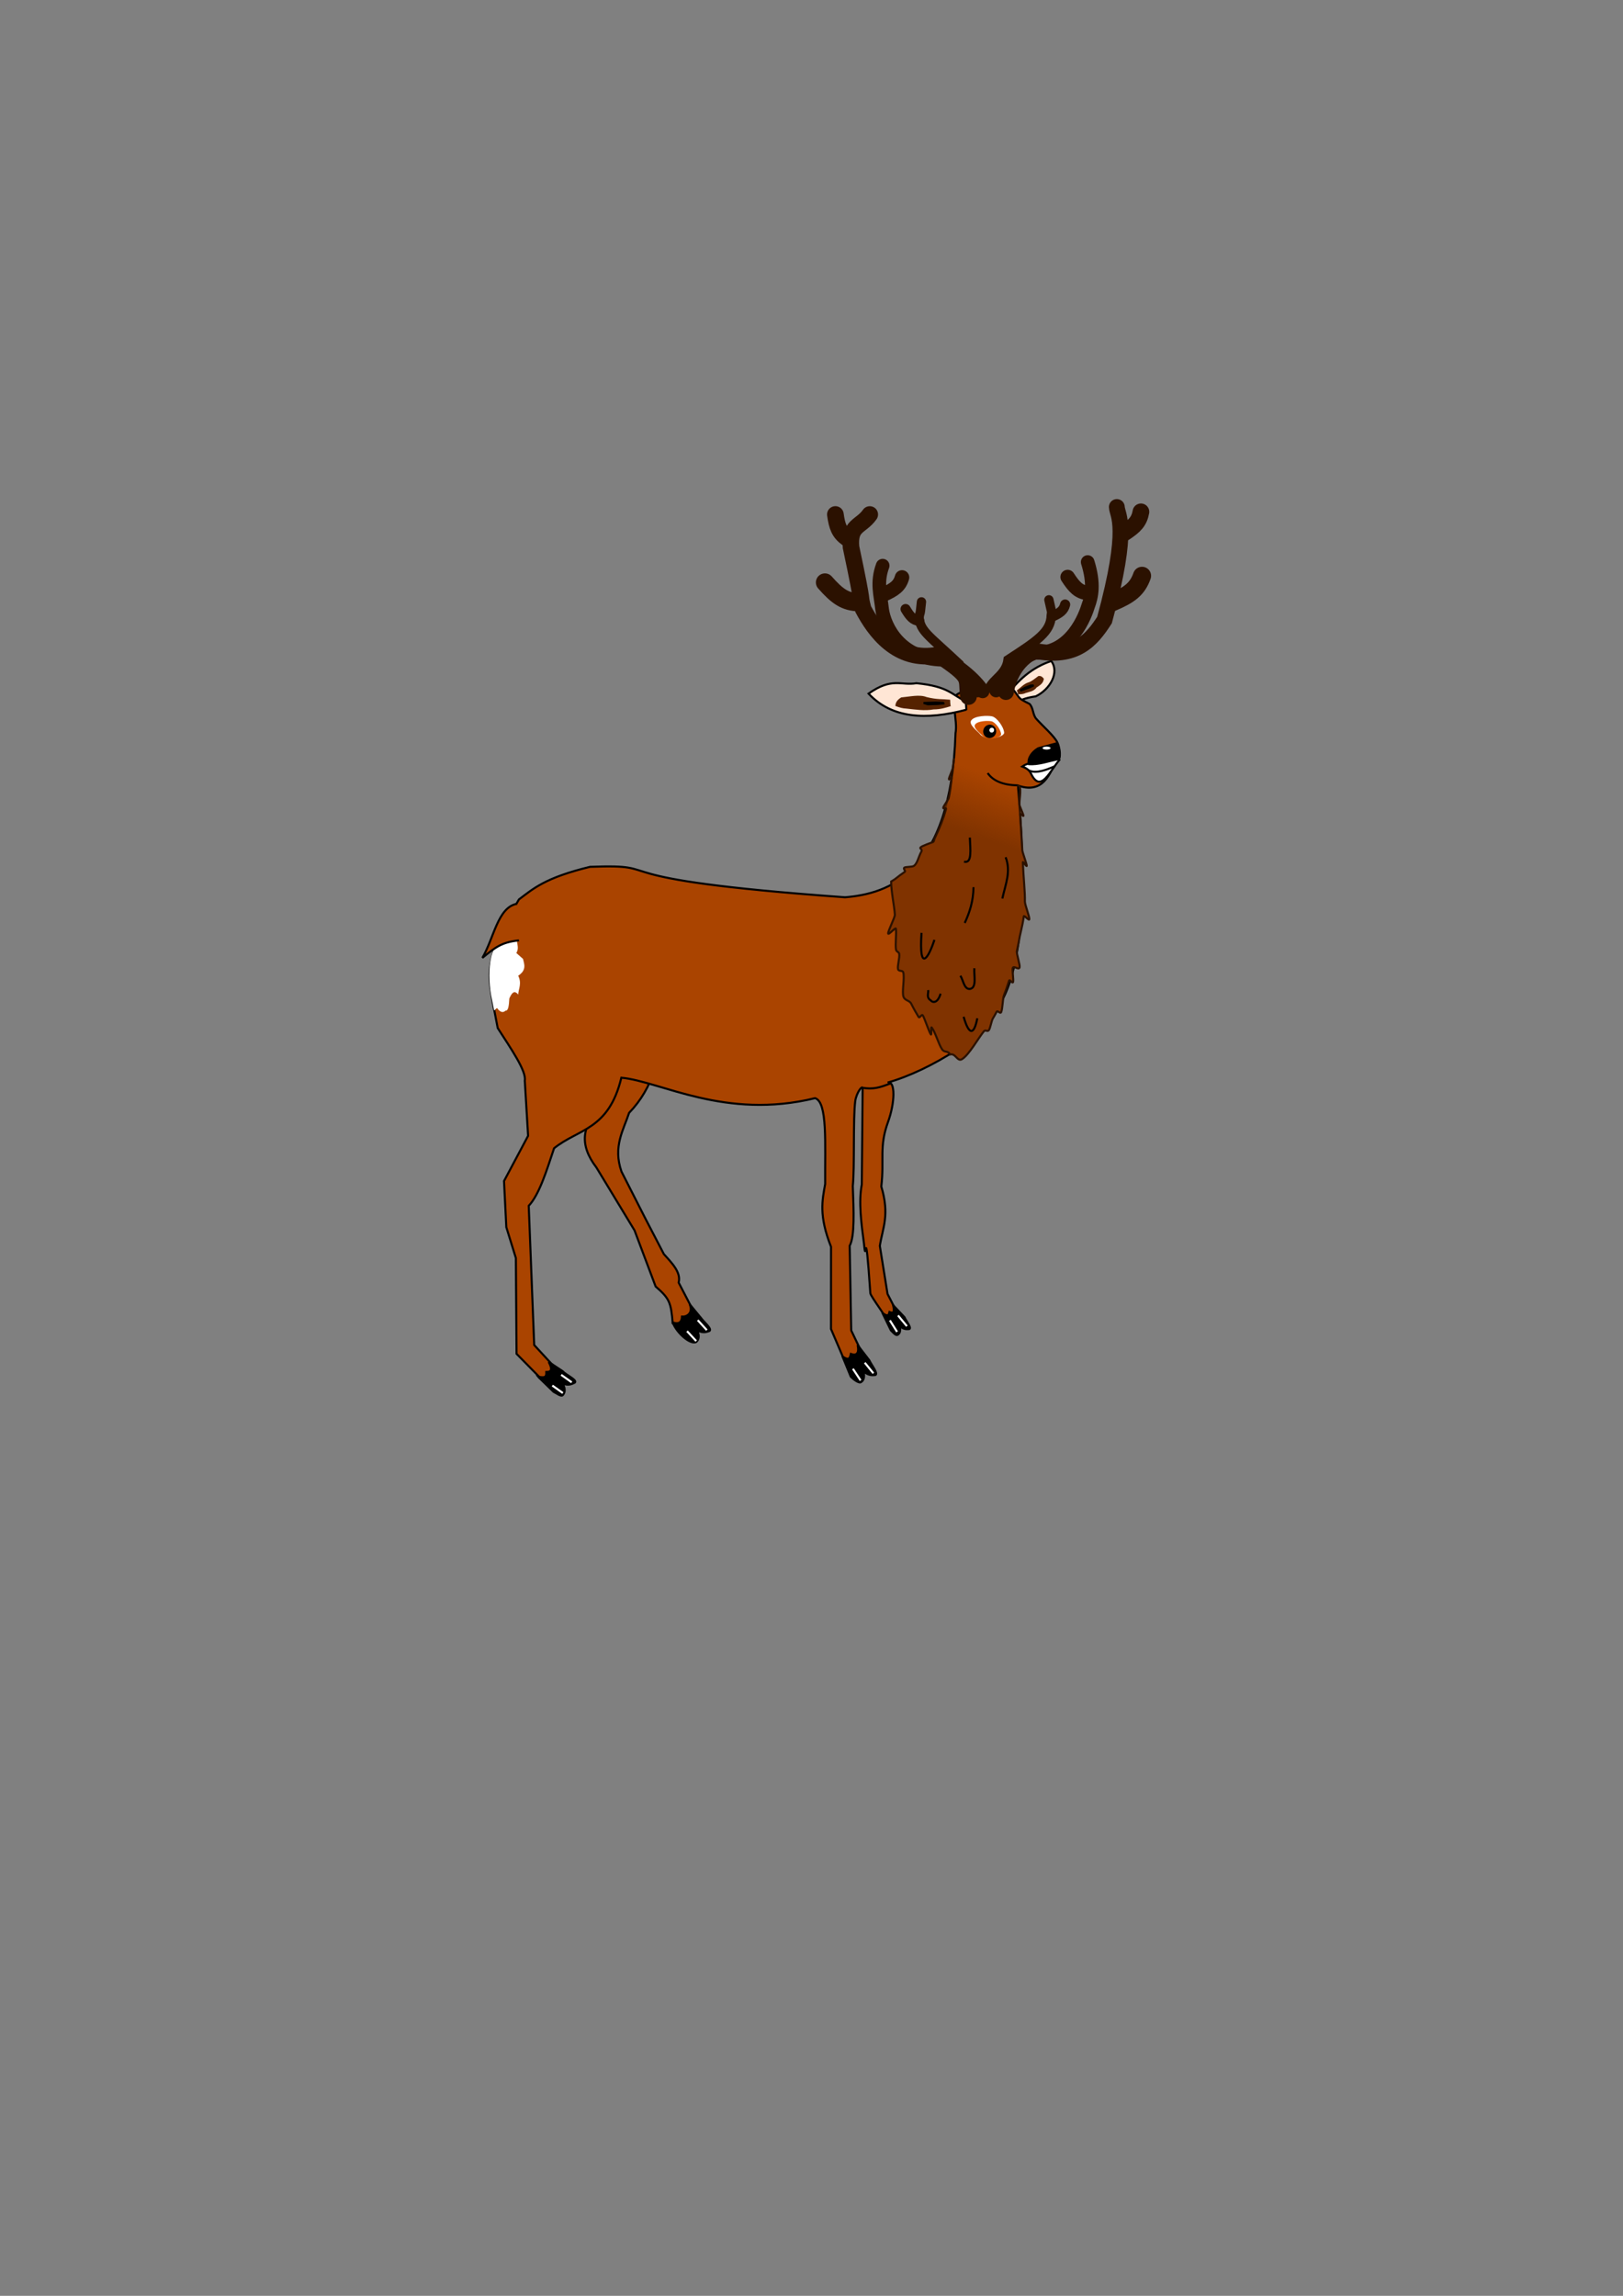 <?xml version="1.0" encoding="UTF-8"?><svg xmlns="http://www.w3.org/2000/svg" height="297mm" version="1.1" width="210mm">
 <rect width="100%" height="100%" fill="#808080" stroke="none"/>
 <defs>
  <linearGradient gradientUnits="userSpaceOnUse" id="a" x1="478.57" x2="488.57" y1="409.15" y2="380.58">
   <stop offset="0" stop-color="#803300"/>
   <stop offset="1" stop-color="#803300" stop-opacity="0"/>
  </linearGradient>
 </defs>
 <g id="change1_1"><path d="m302.25 496.22c-1.266 22.91-10.689 34.297-8.932 46.025-8.553 8.071-10.231 17.392-1.67 28.574l18.66 30.781 10.321 27.433c6.777 5.831 7.516 7.806 8.334 17.948l14.589 2.579-11.669-22.457c1.26-4.87-3.102-9.382-7.227-13.908l-9.208-17.72-11.519-22.635c-4.282-12.225 1.006-20.397 3.72-28.712 11.946-12.446 15.322-27.448 15.645-43.361l-13.704-2.491" fill="#a40" stroke="#000" stroke-width="1px"/></g>
 <g id="change2_1"><path d="m491.85 340.58c6.052-8.13 12.888-14.289 22.248-17.375 4.152 5.581-0.563 13.906-7.6 17.275-8.613 1.265-8.774 3.265-12.338 4.969" fill="#ffe6d5" stroke="#000" stroke-width="1px"/></g>
 <g id="change1_2"><path d="m467.28 358.54c-2.212 68.522-32.824 78.464-54.027 80.175-128.52-9.261-83.647-16.364-124.72-14.884-21.922 5.32-27.709 10.64-34.777 15.959-18.685 31.975-15.341 35.987-10.367 62.857 6.51 10.13 14.11 21.071 13.246 25.714l1.617 26.994-11.774 22.113 1.125 22.558 4.672 15.085 0.198 28.245 0.13 18.576 12.272 12.473 10.189-1.758-13.822-15-2.676-68.076c5.167-5.519 8.708-17.088 12.392-28.128 11.767-9.559 26.699-8.764 32.903-34.509 19.147 1.766 50.73 20.778 94.739 10 6.153 1.945 4.803 22.029 4.934 41.972-1.407 7.896-3.186 15.422 2.864 30.716l-0.023 40.169 8.461 19.811 10.32-0.468-8.883-18.631-0.754-41.385c2.533-4.713 1.979-17.084 1.524-29.21 0.956-9.087 0.068-32.93 1.199-41.531 0.526-3.998 3.688-8.466 3.619-5.851l-0.417 46.579c-1.627 8.495-0.279 18.834 1.095 29.189 1.095 12.156 0.407-14.917 3.081 24.002 0.107 1.557 8.57 12.505 8.688 14.28l5.079-3.521-5.361-10.409-3.761-23.491c1.393-8.839 4.898-15.019 0.724-29.037 1.557-13.148-1.168-19.321 3.253-31.45 3.457-9.485 3.751-20.423-0.189-19.36 20.65-5.729 50.428-24.055 54.431-37.498 18.359-28.385 9.199-103.66 9.354-107.72 14.475 5.068 16.338-10.226 19.137-11.788 2.179-1.216 1.31-6.691 0.143-9.209-1.455-3.14-6.99-7.888-10.327-11.61-1.843-2.056-1.411-5.565-3.393-7.37-5.945-2.923-4.283-2.458-7.63-6.61-10.081-4.918-21.352-1.603-27.343 1.778-4.121 2.326 0.152 12.544-1.182 19.438" fill="#a40" stroke="#000" stroke-width="1px"/></g>
 <g id="change2_2"><path d="m472.55 347.01c-19.664 5.212-36.423 4.326-47.796-7.872 11.552-8.158 15.839-3.791 23.411-5.089 15.945 1.578 17.257 5.709 24.14 8.868l0.296 4.294" fill="#ffe6d5" stroke="#000" stroke-width="1px"/></g>
 <g id="change3_1"><path d="m506.42 373.1c-3.777-0.258-5.472 1.05-6.493 1.696 1.716 0.683 3.369 1.484 4.328 3.571 4.809 9.844 9.33-1.87 14.139-7.143" fill="#fff" stroke="#000" stroke-width="1px"/></g>
 <path d="m515.85 374.64c-3.605 1.539-9.013 3.855-12.618 2.082" fill="none" stroke="#000" stroke-width="1px"/>
 <g id="change4_1"><path d="m516.95 363.36-9.234 2.5c-3.158 1.814-5.273 5.01-4.617 7.768 4.809 0.371 9.619-1.514 14.428-2.411 0.962-1.429 0.962-3.333 0-5.714" fill="inherit" stroke="#000" stroke-width="1px"/></g>
 <g id="change3_2"><path d="m-410.36 437.63a2.411 0.714 0 1 1 -4.821 0 2.411 0.714 0 1 1 4.821 0z" fill="#fff" transform="matrix(.808 0 0 1 845.33 -71.856)"/></g>
 <path d="m483 377.99c2.442 3.59 7.188 5.864 14.437 5.987" fill="none" stroke="#000" stroke-width="1px"/>
 <g id="change3_3"><path d="m485.2 350.26c-2.1-0.515-8.616-0.341-10.223 1.948-1.444 2.013 2.833 5.111 4.156 6.591 2.888 3.972 12.029 1.68 11.925-0.575-0.242-2.955-3.559-7.371-5.857-7.963z" fill="#fff"/></g>
 <g id="change5_1"><path d="m484.95 352.69c-1.662-0.407-6.816-0.27-8.088 1.541-1.142 1.593 2.241 4.044 3.288 5.214 2.284 3.142 9.516 1.329 9.434-0.455-0.191-2.337-2.816-5.832-4.634-6.3z" fill="#d45500"/></g>
 <g id="change4_2"><path d="m-396.23 425.94a4.672 3.914 0 1 1 -9.344 0 4.672 3.914 0 1 1 9.344 0z" fill="inherit" transform="matrix(.639 .225 -.278 .79 858.58 111.31)"/></g>
 <g id="change3_4"><path d="m-396.23 425.94a4.672 3.914 0 1 1 -9.344 0 4.672 3.914 0 1 1 9.344 0z" fill="#fff" transform="matrix(.231 .081 -.101 .286 620.63 267.65)"/></g>
 <g id="change4_3"><path d="m412.05 663.3 4.013 9.835c1.283 1.28 3.784 3.153 4.796 2.75 1.547-0.796 2.072-2.541 1.443-5.357 2.654 2.176 4.171 1.892 5.771 1.786 1.558-0.699-1.951-4.94-2.959-7.229l-5.714-7.413c1.054 4.965-1.384 5.053-3.295 4.325-0.541 2.457-1.075 3.207-4.054 1.304z" fill="inherit" stroke="#000" stroke-width="1px"/></g>
 <g id="change4_4"><path d="m431.59 642.08 4.069 8.359c1.039 1.034 2.361 2.599 3.18 2.273 1.252-0.643 1.677-2.053 1.168-4.329 2.148 1.758 3.376 1.529 4.671 1.443 1.261-0.565-1.579-3.992-2.395-5.842l-5.487-5.801c0.853 4.012-0.258 3.893-1.805 3.306-0.438 1.985-0.989 2.127-3.401 0.59z" fill="inherit" stroke="#000" stroke-width="1px"/></g>
 <g id="change4_5"><path d="m328.99 646.61c1.995 5.336 8.852 11.092 11.502 9.5 1.38-1.175 1.601-3.017 0.515-5.611 2.96 1.448 4.397 0.781 5.945 0.267 1.407-1.084-2.736-4.332-4.105-6.314l-5.544-6.716c1.862 4.587-1.796 6.228-3.787 6.006-0.118 2.542-1.293 3.965-4.526 2.868z" fill="inherit" stroke="#000" stroke-width="1px"/></g>
 <g id="change4_6"><path d="m263.57 673.57 7.158 6.954c1.542 0.72 3.583 2.433 4.442 1.659 1.269-1.354 1.327-3.215 0.019-5.647 3.07 1.042 4.44 0.185 5.933-0.534 1.304-1.267-4.375-3.75-5.91-5.535l-6.863-4.554c2.254 4.31 0.799 4.866-1.2 4.913 0.106 2.543-0.626 2.958-3.937 2.302z" fill="inherit" stroke="#000" stroke-width="1px"/></g>
 <g id="change3_5"><path d="m274.43 672.21 5.152 3.662" fill="#fff" stroke="#fff" stroke-width="1px"/></g>
 <g id="change3_6"><path d="m270.1 677.45 5.152 3.662" fill="#fff" stroke="#fff" stroke-width="1px"/></g>
 <g id="change3_7"><path d="m341.21 645.48 4.449 4.873" fill="#fff" stroke="#fff" stroke-width="1px"/></g>
 <g id="change3_8"><path d="m335.99 650.87 4.482 4.827" fill="#fff" stroke="#fff" stroke-width="1px"/></g>
 <g id="change3_9"><path d="m422.9 666.28 4.216 5.181" fill="#fff" stroke="#fff" stroke-width="1px"/></g>
 <g id="change3_10"><path d="m417.1 669.25 3.761 5.692" fill="#fff" stroke="#fff" stroke-width="1px"/></g>
 <g id="change3_11"><path d="m435.18 645.58 3.52 5.619" fill="#fff" stroke="#fff" stroke-width="1px"/></g>
 <g id="change3_12"><path d="m439.16 643.18 4.336 5.24" fill="#fff" stroke="#fff" stroke-width="1px"/></g>
 <g id="change3_13"><path d="m247.64 459.77 5.12 0.253c0.398 2.518 0.895 4.082-0.263 5.935l3.282 2.904c0.547 2.485 1.926 5.39-2.363 8.207 1.889 3.876 0.145 6.32 0 9.218-1.982-2.475-3.214-0.616-4.332 1.894-0.158 3.726-0.633 6.234-1.838 5.935-1.231 1.207-2.62 0.897-4.201-1.263l-1.405 1.217-1.089-5.51c-2.424-10.82-1.889-29.042 7.089-28.789z" fill="#fff"/></g>
 <g id="change1_3"><path d="m253.78 459.79c-8.142 0.878-11.242 3.073-17.891 8.571 5.69-9.799 7.5-24.53 16.736-26.429" fill="#a40" stroke="#000" stroke-width="1px"/></g>
 <path d="m421.23 531.77c5.947 1.101 9.237-0.125 14.333-2.084" fill="none" stroke="#000" stroke-width="1px"/>
 <g id="change6_1"><path d="m464.82 344.79c-2.502 0.791-5.018 1.567-8.272 1.571-4.412 0.815-8.957 0.05-13.232-0.403-1.803-0.056-3.389-0.543-4.929-1.12 0.21-1.65 1.278-2.554 2.474-3.348 4.129-0.369 8.787-1.522 12.1-0.19 5.294 1.319 7.863 0.937 11.66 1.322" fill="#520" stroke="#520" stroke-width="1px"/></g>
 <g id="change6_2"><path d="m497.51 338.03c1.854-1.372 3.631-3.379 5.591-3.891 1.68-0.522 3.279-1.931 4.899-3.112 1.048-0.104 1.495 0.451 1.952 0.996-0.31 1.95-1.928 2.77-3.361 3.751-1.321 1.878-3.379 1.975-5.215 2.61-1.533 0.728-2.374 0.435-3.538 0.617" fill="#520" stroke="#520" stroke-width="1px"/></g>
 <path d="m461.87 343.92-3.457 0.3-4.615 0.136-2.136-0.652 5.925-0.194 3.985 0.142" fill="none" stroke="#000" stroke-width="1px"/>
 <path d="m498.84 337.59 2.48-1.347 2.774-1.053 1.398-0.05-1.685 0.817-4.82 1.76" fill="none" stroke="#000" stroke-width="1px"/>
 <path d="m466.55 370.78c-0.266 1.924-0.36 2.958-0.552 4.535-0.106 0.876-1.855 4.742-1.946 5.532-0.109 0.942 1.443-1.206 1.347-0.361-0.416 3.655-0.76 6.52-1.424 9.64-0.177 0.833-2.49 3.906-2.678 4.691-0.25 1.044 1.621-0.216 1.345 0.767-1.341 4.782-3.041 9.028-5.607 14.419-0.268 0.563-0.215 1.505-0.832 1.727-9.839 3.538-4.706 2.591-5.58 4.565-1.523 2.692-1.964 5.967-3.758 7.106-0.887 0.564-3.903 0.354-4.598 0.808-0.776 0.506 0.791 1.664 0.215 2.054-4.485 3.043-3.501 2.896-6.681 4.764 0.047 5.275 1.55 11.801 1.816 16.237 0.076 1.267-3.375 7.931-3.283 9.134 0.082 1.07 3.706-3.315 3.801-2.293 0.29 3.129-0.372 7.426 0.028 10.136 0.18 1.224 1.382 1.018 1.583 2.164 0.327 1.861-0.962 5.769-0.585 7.438 0.293 1.3 2.242 0.397 2.563 1.591 0.777 2.892-0.766 9.652 0.15 12.01 0.703 1.81 2.958 1.713 3.726 3.275 0.948 1.928 2.571 4.826 3.592 6.475 0.605 0.977 1.473-1.622 2.096-0.713 0.783 1.143 3.093 8.175 3.894 9.25 0.658 0.883-0.196-4.184 0.466-3.32 1.831 2.39 3.289 8.042 5.064 10.65 1.22 1.793 2.79 0.417 3.929 2.522 2.62-0.802 3.527 3.662 5.771 2.308 3.477-2.097 8.041-10.378 10.731-13.629 0.867-1.047 1.696 0.503 2.491-0.65 0.646-0.938 1.27-4.56 1.871-5.564 0.639-1.066 1.253-2.168 1.845-3.303 0.511-0.981 1.762 1.169 2.24 0.139 0.751-1.62 0.704-6.455 1.378-8.187 0.89-2.286 1.717-4.665 2.49-7.125 0.338-1.075 1.675 1.623 1.992 0.519 0.275-0.956-0.468-5.711-0.207-6.687 0.427-1.6 2.983 1.192 3.376-0.458 0.275-1.155-1.605-6.742-1.345-7.919 0.324-1.466 0.636-2.948 0.938-4.444 0.624-4.298 1.763-7.293 2.451-12.53 0.114-0.87 2.627 2.394 2.712 1.383 0.114-1.357-2.213-7.051-2.17-8.73 0.117-4.637-0.688-11.259-0.995-19.049-0.036-0.905 1.945 2.583 1.903 1.625-0.045-1.015-2.115-6.48-2.169-7.558-0.256-5.133-0.609-10.985-1.078-17.698-0.046-0.656 1.675 1.458 1.627 0.785-0.062-0.871-1.894-4.534-1.96-5.434-0.167-2.271 1.514-9.662-0.916-9.247" fill="url(#a)" stroke="#2b1100" stroke-width="1px"/>
 <path d="m453.92 484.09c0.185 1.717-1.031 3.635 1.263 5.051 0.421 0.758 3.129 2.201 4.798-3.283" fill="none" stroke="#000" stroke-width="1px"/>
 <path d="m469.66 477.08c1.511 2.305 1.794 6.821 4.798 6.44 3.288-0.753 1.779-6.302 2.02-10.102" fill="none" stroke="#000" stroke-width="1px"/>
 <path d="m471.24 497.14c2.68 9.34 5.097 8.905 6.692 0.758" fill="none" stroke="#000" stroke-width="1px"/>
 <path d="m450.65 456.12c-1.298 19.863 3.417 12.345 6.313 3.409" fill="none" stroke="#000" stroke-width="1px"/>
 <path d="m474.29 409.51c0.194 5.76 1.245 12.89-2.857 11.786" fill="none" stroke="#000" stroke-width="1px"/>
 <path d="m491.79 419.15c2.715 6.974-0.068 13.154-1.607 20.179" fill="none" stroke="#000" stroke-width="1px"/>
 <path d="m476.07 433.79c-0.062 6.654-1.855 12.268-4.286 17.5" fill="none" stroke="#000" stroke-width="1px"/>
 <path d="m483.9 336.27c2.042-4.357 8.167-6.666 9.079-13.706 13.944-9.097 20.931-13.491 21.101-21.617 0.241-2.785 0.467-0.269-1.136-7.675" fill="none" stroke="#2b1100" stroke-linecap="round" stroke-width="4.543"/>
 <path d="m491.94 338.38c1.484-9.468 6.95-17.028 14.275-20.14 19.935 3.975 27.685-5.381 33.927-15.07 12.657-46.165 6.164-51.115 6.024-55.279" fill="none" stroke="#2b1100" stroke-linecap="round" stroke-width="7.731"/>
 <path d="m487.13 337.62c2.807-5.3 6.763-13.904 18.986-18.423 18.248 0.53 24.874-19.182 26.058-22.989 1.7-4.526 3.074-10.776-0.262-21.395" fill="none" stroke="#2b1100" stroke-linecap="round" stroke-width="6.668"/>
 <path d="m478.03 338.66c-2.03-5.292-7.725-10.084-8.918-13.949-14.969-14.069-19.063-16.037-19.62-22.763 0.409-3.468 0.355 0.493 1.136-7.675" fill="none" stroke="#2b1100" stroke-linecap="round" stroke-width="4.543"/>
 <path d="m480.55 338.04c-2.807-5.3-14.504-15.122-19.439-15.477-20.784-0.258-28.534-15.991-29.718-24.596-0.774-7.154-2.817-13.066 0.262-21.395" fill="none" stroke="#2b1100" stroke-linecap="round" stroke-width="6.668"/>
 <path d="m473.63 340.6c-1.484-9.468 2.692-8.649-14.722-20.408-20.264 4.041-31.41-12.291-36.776-22.344-2.423-9.798 1.192 3.363-5.96-30.359-0.954-10.928 4.888-9.815 9.179-15.943" fill="none" stroke="#2b1100" stroke-linecap="round" stroke-width="8.086"/>
 <path d="m420.22 294.5c-6.966-0.138-10.821-2.963-16.794-9.723" fill="none" stroke="#2b1100" stroke-linecap="round" stroke-width="8.858"/>
 <path d="m558.49 281.55c-2.319 6.571-6.212 9.343-14.505 12.891" fill="none" stroke="#2b1100" stroke-linecap="round" stroke-width="8.858"/>
 <path d="m531.86 289.93c-4.24-0.501-6.447-2.706-9.747-7.792" fill="none" stroke="#2b1100" stroke-linecap="round" stroke-width="7.087"/>
 <path d="m441.12 282.33c-1.151 4.111-3.671 5.951-9.206 8.425" fill="none" stroke="#2b1100" stroke-linecap="round" stroke-width="7.087"/>
 <path d="m449.53 303.59c-2.9-0.372-4.41-2.008-6.667-5.783" fill="none" stroke="#2b1100" stroke-linecap="round" stroke-width="4.961"/>
 <path d="m520.88 295.58c-0.693 2.84-2.488 4.158-6.491 5.98" fill="none" stroke="#2b1100" stroke-linecap="round" stroke-width="4.961"/>
 <path d="m557.95 250.25c-0.823 4.66-3.045 6.936-8.018 10.202" fill="none" stroke="#2b1100" stroke-linecap="round" stroke-width="8.15"/>
 <path d="m414.32 263.17c-3.86-2.738-4.966-5.72-5.789-11.613" fill="none" stroke="#2b1100" stroke-linecap="round" stroke-width="8.15"/>
</svg>
